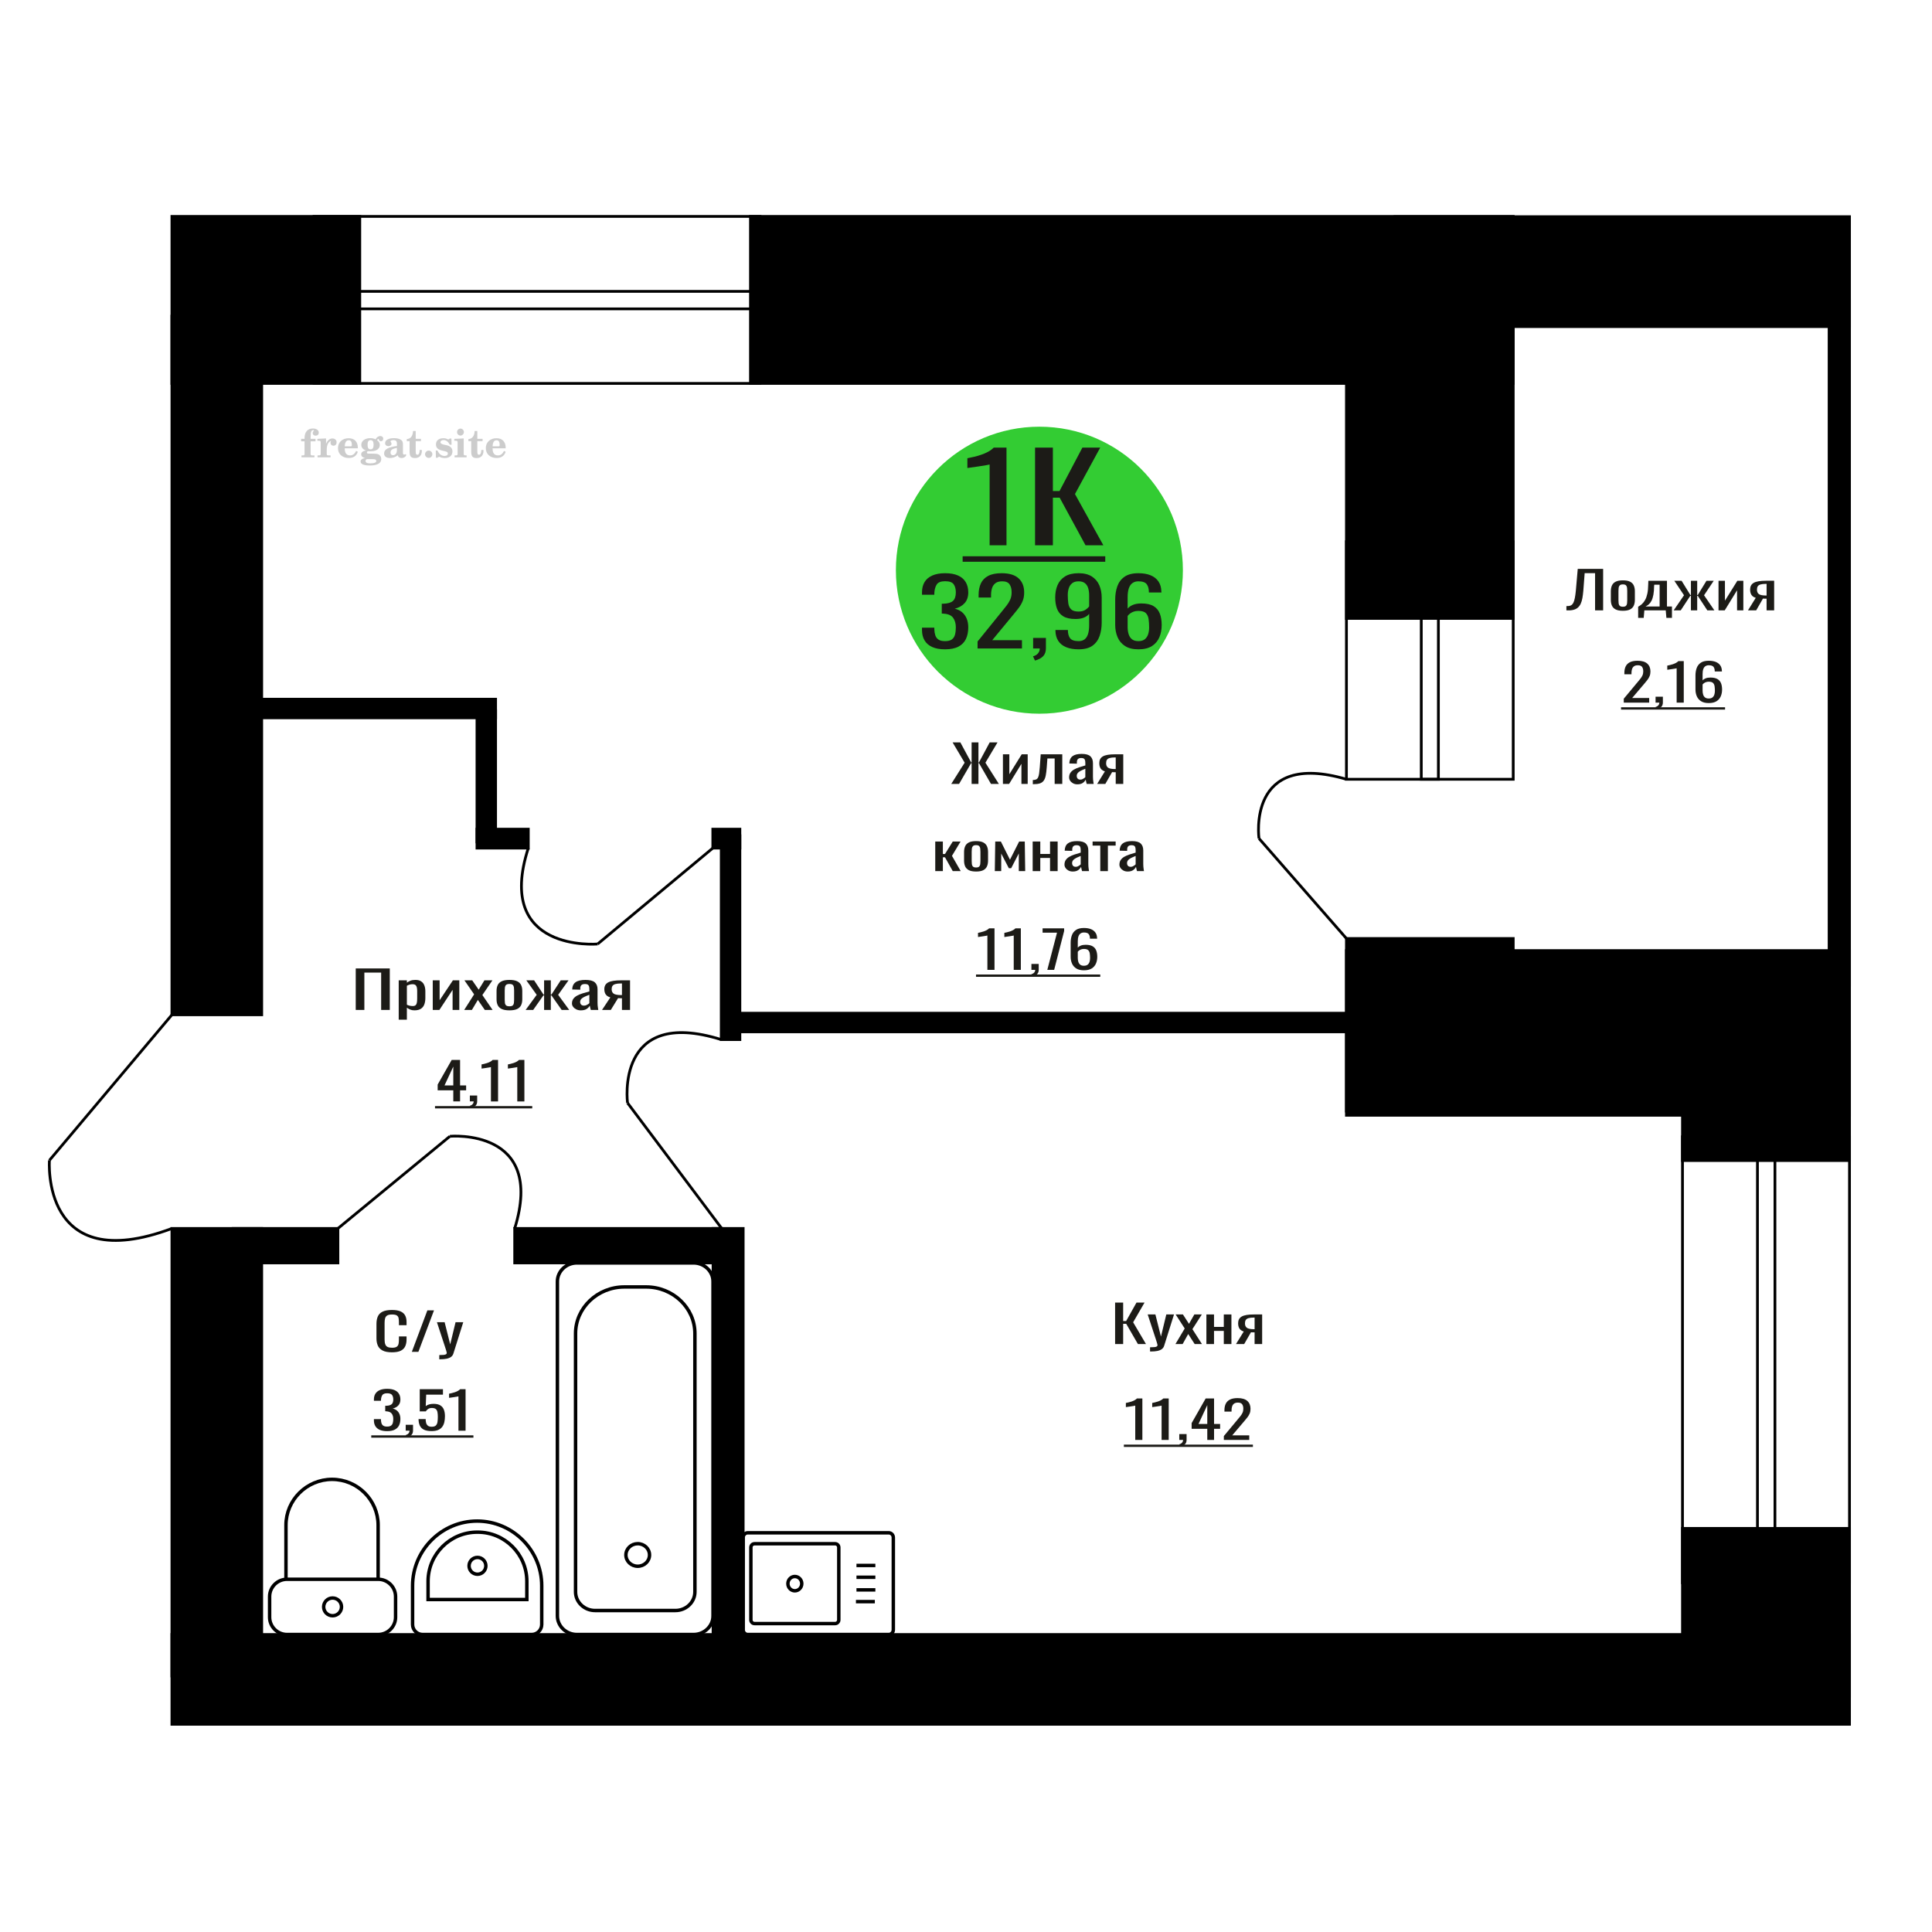 <?xml version="1.0" encoding="UTF-8"?>
<!DOCTYPE svg PUBLIC "-//W3C//DTD SVG 1.1//EN" "http://www.w3.org/Graphics/SVG/1.1/DTD/svg11.dtd">
<!-- Creator: CorelDRAW 2019 -->
<svg xmlns="http://www.w3.org/2000/svg" xml:space="preserve" width="140mm" height="140mm" version="1.1" style="shape-rendering:geometricPrecision; text-rendering:geometricPrecision; image-rendering:optimizeQuality; fill-rule:evenodd; clip-rule:evenodd"
viewBox="0 0 14000 14000"
 xmlns:xlink="http://www.w3.org/1999/xlink">
 <defs>
  <style type="text/css">
   <![CDATA[
    .str0 {stroke:black;stroke-width:25;stroke-miterlimit:22.926}
    .str2 {stroke:black;stroke-width:25.01;stroke-miterlimit:22.926}
    .str1 {stroke:black;stroke-width:20;stroke-miterlimit:22.926}
    .fil1 {fill:none}
    .fil5 {fill:black}
    .fil4 {fill:#1C1B17}
    .fil3 {fill:#33CC33}
    .fil0 {fill:#1C1B17;fill-rule:nonzero}
    .fil2 {fill:#CCCCCC;fill-rule:nonzero}
   ]]>
  </style>
 </defs>
 <g id="Слой_x0020_1">
  <polygon class="fil0" points="2577.83,7318.38 2577.83,7017.66 2824.49,7017.66 2824.49,7318.38 2762,7318.38 2762,7047.73 2640.32,7047.73 2640.32,7318.38 "/>
  <path id="1" class="fil0" d="M2889.2 7388.92l0 -285.13 59.17 0 0 17.08c7.02,-5.45 15.5,-10.15 25.45,-14.11 9.95,-3.96 21.75,-5.94 35.39,-5.94 16.6,0 29.78,2.91 39.55,8.73 9.78,5.81 17.05,13.11 21.84,21.9 4.8,8.79 7.93,17.7 9.4,26.73 1.48,9.04 2.22,16.77 2.22,23.21l0 51.97c0,15.1 -2.22,29.39 -6.64,42.88 -4.43,13.49 -12.44,24.38 -24.06,32.67 -11.6,8.29 -27.93,12.44 -48.94,12.44 -11.44,0 -21.57,-1.92 -30.41,-5.75 -8.85,-3.84 -16.78,-8.23 -23.8,-13.18l0 86.5 -59.17 0zm101.76 -98.76c10.33,0 17.7,-2.53 22.13,-7.61 4.42,-5.07 7.19,-11.94 8.29,-20.6 1.11,-8.66 1.66,-18.19 1.66,-28.59l0 -51.97c0,-8.92 -0.73,-17.14 -2.21,-24.69 -1.47,-7.55 -4.61,-13.55 -9.4,-18.01 -4.79,-4.45 -12.35,-6.68 -22.68,-6.68 -7.74,0 -15.11,1.11 -22.13,3.34 -7,2.23 -13.08,4.83 -18.25,7.8l0 137.36c5.55,2.72 11.8,5.01 18.82,6.87 7,1.86 14.93,2.78 23.77,2.78z"/>
  <polygon id="2" class="fil0" points="3135.87,7318.38 3135.87,7103.79 3185.64,7103.79 3185.64,7248.21 3281.87,7103.79 3328.33,7103.79 3328.33,7318.38 3279.67,7318.38 3279.67,7172.85 3183.98,7318.38 "/>
  <polygon id="3" class="fil0" points="3363.73,7318.38 3435.64,7205.52 3365.4,7103.79 3421.8,7103.79 3468.81,7171.73 3510.3,7103.79 3568.37,7103.79 3495.36,7210.34 3569.47,7318.38 3513.05,7318.38 3462.73,7245.61 3419.59,7318.38 "/>
  <path id="4" class="fil0" d="M3691.7 7321.35c-23.6,0 -42.22,-3.22 -55.87,-9.65 -13.64,-6.44 -23.31,-15.6 -29.03,-27.48 -5.72,-11.88 -8.57,-25.86 -8.57,-41.95l0 -62.37c0,-16.09 2.85,-30.07 8.57,-41.95 5.72,-11.88 15.39,-21.04 29.03,-27.48 13.65,-6.43 32.27,-9.65 55.87,-9.65 23.59,0 42.13,3.22 55.58,9.65 13.45,6.44 23.04,15.6 28.76,27.48 5.71,11.88 8.57,25.86 8.57,41.95l0 62.37c0,16.09 -2.86,30.07 -8.57,41.95 -5.72,11.88 -15.31,21.04 -28.76,27.48 -13.45,6.43 -31.99,9.65 -55.58,9.65zm0 -29.33c11.42,0 19.44,-2.23 24.06,-6.68 4.6,-4.46 7.37,-10.34 8.29,-17.64 0.93,-7.3 1.39,-14.91 1.39,-22.83l0 -67.2c0,-8.17 -0.46,-15.84 -1.39,-23.02 -0.92,-7.17 -3.69,-13.05 -8.29,-17.63 -4.62,-4.58 -12.64,-6.87 -24.06,-6.87 -11.43,0 -19.55,2.29 -24.34,6.87 -4.79,4.58 -7.65,10.46 -8.57,17.63 -0.92,7.18 -1.38,14.85 -1.38,23.02l0 67.2c0,7.92 0.46,15.53 1.38,22.83 0.92,7.3 3.78,13.18 8.57,17.64 4.79,4.45 12.91,6.68 24.34,6.68z"/>
  <polygon id="5" class="fil0" points="3808.95,7318.38 3889.14,7208.86 3813.93,7103.79 3870.33,7103.79 3938.36,7207 3942.78,7207 3942.78,7103.79 3991.45,7103.79 3991.45,7207 3995.88,7207 4063.34,7103.79 4119.76,7103.79 4044.54,7208.86 4124.73,7318.38 4069.99,7318.38 3995.88,7212.94 3991.45,7212.94 3991.45,7318.38 3942.78,7318.38 3942.78,7212.94 3937.81,7212.94 3863.7,7318.38 "/>
  <path id="6" class="fil0" d="M4208.81 7321.35c-12.54,0 -23.59,-2.41 -33.19,-7.24 -9.58,-4.83 -17.14,-11.01 -22.67,-18.56 -5.53,-7.55 -8.3,-15.53 -8.3,-23.95 0,-13.36 3.32,-24.63 9.97,-33.78 6.63,-9.16 15.76,-16.9 27.36,-23.21 11.62,-6.31 25.07,-11.82 40.37,-16.52 15.32,-4.7 31.44,-9.28 48.4,-13.73l0 -15.23c0,-8.66 -0.73,-15.84 -2.2,-21.53 -1.48,-5.69 -4.53,-9.96 -9.13,-12.81 -4.61,-2.84 -11.53,-4.27 -20.74,-4.27 -8.12,0 -14.66,1.24 -19.63,3.72 -4.98,2.47 -8.58,6 -10.79,10.58 -2.22,4.57 -3.32,9.96 -3.32,16.15l0 10.76 -58.62 -1.48c0.73,-23.76 8.85,-41.27 24.33,-52.54 15.49,-11.26 39.46,-16.89 71.9,-16.89 31.7,0 54.2,5.82 67.47,17.45 13.27,11.63 19.92,28.46 19.92,50.49l0 98.01c0,6.69 0.27,13.12 0.82,19.31 0.55,6.19 1.29,11.94 2.22,17.26 0.92,5.33 1.74,10.34 2.48,15.04l-54.2 0c-1.11,-3.96 -2.49,-8.97 -4.15,-15.04 -1.65,-6.06 -2.86,-11.57 -3.59,-16.52 -3.69,8.42 -10.78,16.28 -21.3,23.58 -10.5,7.3 -24.98,10.95 -43.41,10.95zm23.23 -34.16c5.9,0 11.42,-1.11 16.59,-3.34 5.16,-2.22 9.77,-4.76 13.83,-7.61 4.05,-2.84 6.82,-5.13 8.29,-6.87l0 -60.88c-9.22,3.46 -17.87,6.93 -25.99,10.39 -8.11,3.47 -15.21,7.12 -21.29,10.95 -6.09,3.84 -10.87,8.17 -14.39,13 -3.5,4.82 -5.24,10.33 -5.24,16.52 0,8.66 2.39,15.47 7.18,20.42 4.79,4.95 11.79,7.42 21.02,7.42z"/>
  <path id="7" class="fil0" d="M4362.56 7318.38l60.29 -90.96c-10.32,-2.72 -18.71,-6.81 -25.16,-12.25 -6.45,-5.45 -11.16,-12.13 -14.11,-20.05 -2.95,-7.92 -4.42,-16.83 -4.42,-26.73 0,-11.38 2.22,-21.16 6.64,-29.33 4.43,-8.17 11.43,-14.85 21.01,-20.05 9.59,-5.19 22.31,-9.03 38.16,-11.51 15.85,-2.47 35.4,-3.71 58.62,-3.71l61.96 0 0 214.59 -58.64 0 0 -84.65c-5.9,0 -10.87,-0.06 -14.92,-0.18 -4.07,-0.13 -8.5,-0.31 -13.28,-0.56l-52.54 85.39 -63.61 0zm137.72 -107.67c0.73,0 1.94,0 3.59,0 1.66,0 2.67,0 3.04,0l0 -84.27c-0.37,0 -1.38,0 -3.04,0 -1.65,0 -2.66,0 -3.04,0 -17.34,0 -31.06,1.42 -41.2,4.27 -10.14,2.84 -17.24,7.3 -21.29,13.36 -4.06,6.07 -6.09,14.17 -6.09,24.32 0,14.11 4.71,24.63 14.11,31.56 9.4,6.93 27.38,10.52 53.92,10.76z"/>
  <path class="fil1 str0" d="M5418.67 11844.27l1021.36 0c18.32,0 33.32,-15.48 33.32,-34.4l0 -668.33c0,-18.92 -15,-34.39 -33.32,-34.39l-1021.36 0c-18.33,0 -33.33,15.47 -33.33,34.39l0 668.33c0,18.92 15,34.4 33.33,34.4zm48.56 -79.38l584.86 0c14.39,0 26.15,-12.14 26.15,-26.99l0 -524.38c0,-14.85 -11.76,-26.99 -26.15,-26.99l-584.86 0c-14.38,0 -26.14,12.14 -26.14,26.99l0 524.38c0,14.85 11.76,26.99 26.14,26.99zm292.43 -237.31c27.76,0 50.25,-23.22 50.25,-51.87 0,-28.65 -22.49,-51.87 -50.25,-51.87 -27.75,0 -50.24,23.22 -50.24,51.87 0,28.65 22.49,51.87 50.24,51.87zm442.79 78.53l136.96 0m-133.16 -85.34l136.96 0m-136.96 -91.46l136.96 0m-136.96 -85.34l136.96 0"/>
  <path class="fil2" d="M2181.9 3197.96l0 -17.78 25.02 0 0 -5.65c0,-21.97 5.22,-38.99 15.71,-51.17 10.49,-12.19 25.21,-18.26 44.12,-18.26 13.27,0 23.76,2.73 31.52,8.14 7.76,5.41 11.66,12.7 11.66,21.87 0,6.82 -2.07,12.19 -6.21,16.09 -4.14,3.9 -9.87,5.83 -17.26,5.83 -6.07,0 -11.01,-1.78 -14.82,-5.36 -3.81,-3.57 -5.73,-8.18 -5.73,-13.78 0,-5.88 2.63,-11.1 7.95,-15.71 1.08,-1.08 1.64,-1.79 1.64,-2.07 0,-0.99 -0.47,-1.74 -1.36,-2.16 -0.94,-0.47 -2.45,-0.71 -4.57,-0.71 -7,0 -11.85,3.58 -14.53,10.68 -2.73,7.1 -4.09,21.54 -4.09,43.32l0 8.94 35.51 0 0 17.78 -35.51 0 0 91.43c0,4.14 0.84,6.97 2.59,8.47 1.74,1.51 5.08,2.26 10.01,2.26l15.06 0 0 14.11 -93.7 0 0 -14.11 12.37 -0.28c3.76,-0.19 6.3,-0.99 7.67,-2.5 1.31,-1.45 1.97,-4.09 1.97,-7.95l0 -91.43 -25.02 0z"/>
  <path id="1" class="fil2" d="M2300.9 3314.23l0 -14.11 13.22 -0.28c3.86,-0.29 6.44,-1.13 7.71,-2.54 1.27,-1.41 1.93,-4.05 1.93,-7.91l0 -84.47c0,-4.52 -0.99,-7.53 -3.01,-8.99 -2.02,-1.46 -6.21,-2.21 -12.56,-2.21 -0.84,0 -2.21,0.05 -4.09,0.14 -1.88,0.1 -3.29,0.14 -4.33,0.14l0 -13.82 62.89 -3.11 0 38.85c5.55,-12.74 12.14,-22.39 19.9,-28.88 7.71,-6.44 16.41,-9.69 26.15,-9.69 9.03,0 16.37,2.54 22.01,7.58 5.65,5.08 8.47,11.52 8.47,19.42 0,7.72 -2.07,13.88 -6.26,18.53 -4.18,4.66 -9.69,6.97 -16.51,6.97 -6.35,0 -11.52,-2.03 -15.52,-6.12 -4,-4.09 -6.02,-9.41 -6.02,-15.94 0,-2.59 0.42,-4.94 1.27,-7.15 0.8,-2.21 2.12,-4.33 3.86,-6.35 -10.49,3.38 -18.44,10.67 -23.94,21.77 -5.51,11.11 -8.28,25.59 -8.28,43.42l0 29.91c0,3.86 0.66,6.5 1.97,7.95 1.37,1.51 3.91,2.31 7.67,2.5l18.02 0.28 0 14.11 -94.55 0z"/>
  <path id="2" class="fil2" d="M2580.35 3267.66l12.42 5.93c-4.42,14.77 -12.14,26.01 -23.19,33.68 -11.1,7.67 -25.17,11.48 -42.24,11.48 -23.43,0 -42.29,-6.59 -56.68,-19.71 -14.35,-13.13 -21.54,-30.34 -21.54,-51.65 0,-21.26 7.15,-38.57 21.4,-51.83 14.3,-13.27 32.97,-19.9 56.02,-19.9 21.02,0 37.35,6.07 49.01,18.25 11.67,12.14 17.5,29.21 17.5,51.13l0 3.71 -94.83 0 0 1.93c0,16.33 3.3,28.65 9.83,36.97 6.59,8.33 16.37,12.47 29.31,12.47 9.45,0 17.78,-2.73 24.93,-8.19 7.19,-5.45 13.21,-13.54 18.06,-24.27zm-82.13 -33.58l43.37 0c2.96,0 5.03,-0.66 6.21,-1.93 1.18,-1.27 1.79,-3.62 1.79,-7.05 0,-12.14 -1.84,-20.98 -5.46,-26.49 -3.62,-5.5 -9.31,-8.27 -17.12,-8.27 -8.98,0 -15.85,3.62 -20.6,10.81 -4.71,7.25 -7.43,18.21 -8.19,32.93z"/>
  <path id="3" class="fil2" d="M2644.88 3319.36c-9.12,-2.31 -15.99,-5.69 -20.65,-10.26 -4.65,-4.56 -6.96,-10.16 -6.96,-16.88 0,-7.43 3.06,-13.55 9.22,-18.39 6.16,-4.8 15.05,-8.09 26.62,-9.84 -11.38,-3.05 -20.03,-8.04 -26.01,-15.05 -5.97,-6.96 -8.98,-15.47 -8.98,-25.49 0,-14.3 6.07,-25.97 18.2,-34.9 12.14,-8.99 27.99,-13.45 47.56,-13.45 6.91,0 13.4,0.7 19.56,2.07 6.17,1.36 12.14,3.43 17.92,6.16l4.85 -7.01c3.76,-5.36 8.28,-9.46 13.5,-12.37 5.22,-2.92 10.68,-4.38 16.37,-4.38 6.25,0 11.33,1.79 15.28,5.37 3.96,3.62 5.93,8.23 5.93,13.82 0,5.51 -1.5,10.02 -4.56,13.46 -3.01,3.43 -6.96,5.17 -11.81,5.17 -3.34,0 -6.16,-0.7 -8.56,-2.12 -2.4,-1.45 -4.33,-3.62 -5.78,-6.53 -0.57,-1.13 -0.9,-2.5 -1.09,-4.14 -0.28,-2.31 -1.27,-3.48 -2.91,-3.58 -1.65,0 -3.48,0.8 -5.51,2.4 -2.02,1.6 -3.66,3.62 -4.93,6.07 6.96,4.8 12.04,9.92 15.24,15.43 3.19,5.55 4.79,11.9 4.79,19.05 0,14.34 -5.83,25.58 -17.45,33.72 -11.62,8.14 -27.75,12.23 -48.4,12.23 -1.74,0 -4.18,-0.09 -7.34,-0.28 -3.1,-0.19 -5.36,-0.28 -6.72,-0.28 -4.33,0 -7.72,0.8 -10.11,2.44 -2.45,1.6 -3.67,3.81 -3.67,6.64 0,3.24 1.08,5.5 3.24,6.77 2.17,1.27 5.93,1.93 11.34,1.93l20.46 0c10.72,0 20.08,0.33 28.03,1.03 8,0.71 13.45,1.6 16.51,2.68 7.72,2.78 13.74,7.34 18.06,13.78 4.33,6.45 6.5,13.88 6.5,22.3 0,14.86 -7.06,26.29 -21.17,34.29 -14.11,8 -34.34,11.99 -60.73,11.99 -22.43,0 -39.32,-2.44 -50.65,-7.29 -11.34,-4.89 -17.03,-12.13 -17.03,-21.77 0,-6.35 2.77,-11.62 8.28,-15.9 5.5,-4.28 13.36,-7.25 23.56,-8.89zm13.88 7.85c-3.58,1.46 -6.12,3.15 -7.62,5.04 -1.51,1.88 -2.26,4.32 -2.26,7.38 0,6.16 2.68,10.72 8,13.64 5.31,2.96 13.59,4.42 24.83,4.42 15.24,0 26.53,-1.41 33.82,-4.18 7.29,-2.83 10.96,-7.15 10.96,-13.08 0,-4.66 -1.97,-8.04 -5.93,-10.11 -3.95,-2.07 -10.72,-3.11 -20.32,-3.11l-41.48 0zm4.8 -104.51c0,11.61 1.74,20.08 5.22,25.4 3.53,5.31 8.98,7.99 16.46,7.99 7.53,0 13.08,-2.68 16.7,-8.09 3.57,-5.36 5.36,-13.78 5.36,-25.3 0,-11.29 -1.79,-19.66 -5.36,-25.07 -3.62,-5.41 -9.17,-8.14 -16.7,-8.14 -7.48,0 -12.93,2.73 -16.46,8.14 -3.48,5.41 -5.22,13.78 -5.22,25.07z"/>
  <path id="4" class="fil2" d="M2876.12 3245.93c-16.7,2.68 -28.6,6.63 -35.66,11.86 -7.1,5.22 -10.63,12.55 -10.63,22.06 0,5.78 1.6,10.34 4.75,13.78 3.15,3.38 7.43,5.08 12.75,5.08 8.7,0 15.71,-3.25 20.93,-9.74 5.22,-6.49 7.86,-15.38 7.86,-26.67l0 -16.37zm43.74 35.75c0,4.52 0.8,7.71 2.4,9.64 1.6,1.93 4.23,2.87 7.81,2.87 1.64,0 3.52,-0.47 5.64,-1.46 2.12,-0.94 3.43,-1.41 4,-1.41 1.08,0 1.97,0.33 2.63,1.08 0.61,0.76 0.94,1.79 0.94,3.2 0,5.88 -3.34,11.25 -10.06,16.14 -6.73,4.84 -14.77,7.29 -24.13,7.29 -7.01,0 -12.98,-1.84 -17.92,-5.55 -4.99,-3.72 -7.9,-8.52 -8.85,-14.35 -7.71,6.3 -16.46,11.2 -26.24,14.68 -9.79,3.48 -19.85,5.22 -30.25,5.22 -13.5,0 -23.99,-2.92 -31.42,-8.8 -7.43,-5.88 -11.14,-14.16 -11.14,-24.83 0,-14.21 7.47,-25.64 22.38,-34.2 14.92,-8.61 38.53,-15.05 70.75,-19.38l0 -15.33c0,-9.93 -1.98,-16.94 -5.93,-21.07 -3.95,-4.14 -10.53,-6.21 -19.71,-6.21 -5.97,0 -11,0.98 -15.05,2.96 -4.09,1.98 -6.16,4.28 -6.16,6.82 0,0.66 1.22,2.54 3.67,5.69 2.44,3.11 3.67,6.59 3.67,10.49 0,5.32 -2.07,9.6 -6.26,12.89 -4.18,3.24 -9.64,4.89 -16.32,4.89 -6.82,0 -12.47,-1.97 -16.98,-5.93 -4.47,-3.95 -6.73,-8.89 -6.73,-14.86 0,-11.76 5.65,-20.88 16.94,-27.37 11.33,-6.45 27.28,-9.69 47.97,-9.69 11.57,0 21.73,1.17 30.53,3.52 8.75,2.31 15.99,5.79 21.68,10.35 4.52,3.53 7.67,7.48 9.46,11.95 1.79,4.42 2.68,11.24 2.68,20.41l0 60.35z"/>
  <path id="5" class="fil2" d="M3056.6 3260.89c0,0.66 0.09,1.65 0.24,2.96 0.14,1.32 0.18,2.31 0.18,2.97 0,16.51 -4.37,29.39 -13.12,38.66 -8.8,9.22 -20.98,13.83 -36.55,13.83 -14.2,0 -24.32,-3.34 -30.29,-10.07 -5.97,-6.68 -8.94,-18.48 -8.94,-35.41l0 -77 -20.32 0 0 -15.15c13.97,-0.89 24.84,-6.35 32.55,-16.27 7.72,-9.93 11.95,-23.95 12.7,-41.96l19.38 0 0 56.73 38.1 0 0 16.65 -38.1 0 0 74.78c0,9.55 0.9,15.9 2.64,19.01 1.74,3.15 4.79,4.7 9.22,4.7 5.41,0 9.5,-2.87 12.32,-8.56 2.77,-5.69 4.33,-14.3 4.61,-25.87l15.38 0z"/>
  <path id="6" class="fil2" d="M3106.51 3265.12c7.15,0 13.35,2.59 18.58,7.81 5.22,5.18 7.85,11.38 7.85,18.63 0,7.29 -2.59,13.54 -7.81,18.77 -5.17,5.22 -11.38,7.85 -18.62,7.85 -7.2,0 -13.36,-2.63 -18.54,-7.85 -5.22,-5.23 -7.8,-11.48 -7.8,-18.77 0,-7.15 2.63,-13.36 7.85,-18.58 5.22,-5.22 11.38,-7.86 18.49,-7.86z"/>
  <path id="7" class="fil2" d="M3157.78 3264.56l12.18 0c5.79,12.79 13.12,22.58 22.01,29.35 8.94,6.77 18.87,10.16 29.87,10.16 7.2,0 12.89,-1.6 17.08,-4.75 4.23,-3.2 6.35,-7.43 6.35,-12.79 0,-4.8 -1.84,-8.47 -5.55,-11.06 -3.72,-2.59 -11.62,-5.13 -23.76,-7.62 -20.84,-4 -35.51,-9.64 -44.02,-16.84 -8.52,-7.19 -12.75,-17.26 -12.75,-30.19 0,-14.35 4.75,-25.45 14.25,-33.31 9.5,-7.9 23,-11.85 40.45,-11.85 6.49,0 12.7,0.8 18.49,2.45 5.83,1.64 11.15,3.99 15.94,7.1l11.06 -7.57 11.61 0 1.37 45.15 -13.27 0c-4.93,-10.58 -11.33,-18.91 -19.14,-24.88 -7.81,-5.98 -16.18,-8.99 -25.16,-8.99 -6.82,0 -12.37,1.51 -16.65,4.57 -4.33,3.05 -6.5,6.86 -6.5,11.47 0,8.75 11.15,15.1 33.4,19.05 2.68,0.47 4.75,0.85 6.21,1.13 15.71,2.92 27.56,8.23 35.46,15.95 7.91,7.71 11.86,17.73 11.86,30.01 0,14.81 -4.99,26.53 -14.96,35.18 -9.97,8.7 -23.57,13.03 -40.83,13.03 -7.71,0 -15.05,-0.89 -21.92,-2.73 -6.91,-1.83 -13.12,-4.47 -18.76,-7.95l-12.14 8.42 -11.34 0 -0.84 -52.49z"/>
  <path id="8" class="fil2" d="M3312.1 3130.79c0,-7.01 2.4,-12.94 7.25,-17.78 4.84,-4.89 10.67,-7.34 17.59,-7.34 6.63,0 12.37,2.45 17.26,7.38 4.85,4.94 7.29,10.82 7.29,17.74 0,6.91 -2.4,12.84 -7.24,17.87 -4.85,5.03 -10.59,7.53 -17.31,7.53 -6.92,0 -12.75,-2.45 -17.59,-7.39 -4.85,-4.94 -7.25,-10.91 -7.25,-18.01zm48.26 158.56c0,3.95 0.66,6.68 1.93,8.09 1.32,1.41 3.91,2.21 7.76,2.4l11.2 0.28 0 14.11 -87.21 0 0 -14.11 12.28 -0.28c3.81,-0.19 6.39,-0.99 7.71,-2.5 1.37,-1.45 2.02,-4.14 2.02,-7.99l0 -84.48c0,-4.47 -0.98,-7.48 -3.01,-8.94 -2.02,-1.46 -6.16,-2.21 -12.41,-2.21 -0.85,0 -2.17,0.05 -4.1,0.14 -1.88,0.1 -3.34,0.14 -4.46,0.14l0 -13.82 68.29 -3.11 0 112.28z"/>
  <path id="9" class="fil2" d="M3503.07 3260.89c0,0.66 0.09,1.65 0.24,2.96 0.14,1.32 0.18,2.31 0.18,2.97 0,16.51 -4.37,29.39 -13.12,38.66 -8.8,9.22 -20.98,13.83 -36.55,13.83 -14.2,0 -24.32,-3.34 -30.29,-10.07 -5.97,-6.68 -8.94,-18.48 -8.94,-35.41l0 -77 -20.32 0 0 -15.15c13.97,-0.89 24.84,-6.35 32.55,-16.27 7.72,-9.93 11.95,-23.95 12.7,-41.96l19.38 0 0 56.73 38.1 0 0 16.65 -38.1 0 0 74.78c0,9.55 0.9,15.9 2.64,19.01 1.74,3.15 4.79,4.7 9.22,4.7 5.41,0 9.5,-2.87 12.32,-8.56 2.77,-5.69 4.33,-14.3 4.61,-25.87l15.38 0z"/>
  <path id="10" class="fil2" d="M3651.66 3267.66l12.42 5.93c-4.42,14.77 -12.14,26.01 -23.19,33.68 -11.1,7.67 -25.17,11.48 -42.24,11.48 -23.43,0 -42.29,-6.59 -56.68,-19.71 -14.35,-13.13 -21.54,-30.34 -21.54,-51.65 0,-21.26 7.15,-38.57 21.4,-51.83 14.3,-13.27 32.97,-19.9 56.02,-19.9 21.02,0 37.35,6.07 49.01,18.25 11.67,12.14 17.5,29.21 17.5,51.13l0 3.71 -94.83 0 0 1.93c0,16.33 3.3,28.65 9.83,36.97 6.59,8.33 16.37,12.47 29.31,12.47 9.45,0 17.78,-2.73 24.93,-8.19 7.19,-5.45 13.21,-13.54 18.06,-24.27zm-82.13 -33.58l43.37 0c2.96,0 5.03,-0.66 6.21,-1.93 1.18,-1.27 1.79,-3.62 1.79,-7.05 0,-12.14 -1.84,-20.98 -5.46,-26.49 -3.62,-5.5 -9.31,-8.27 -17.12,-8.27 -8.98,0 -15.85,3.62 -20.6,10.81 -4.71,7.25 -7.43,18.21 -8.19,32.93z"/>
  <circle class="fil3" cx="7531.86" cy="4131.94" r="1039.9"/>
  <path class="fil0" d="M6847.94 4705.27c-37.06,0 -67.94,-5.56 -92.65,-16.69 -24.71,-11.13 -43.25,-27.16 -55.6,-48.08 -12.34,-20.92 -18.53,-45.63 -18.53,-74.12l0 -18.03 89.29 0c0,1.78 0,3.67 0,5.68 0,2 0,4.11 0,6.34 0.57,16.03 2.95,30.49 7.16,43.4 4.21,12.91 11.79,23.15 22.74,30.72 10.96,7.57 26.81,11.35 47.59,11.35 21.9,0 38.48,-4.12 49.7,-12.35 11.23,-8.24 18.81,-19.92 22.75,-35.06 3.92,-15.13 5.89,-32.5 5.89,-52.08 0,-28.49 -6.6,-51.75 -19.8,-69.78 -13.19,-18.03 -36.35,-27.94 -69.49,-29.72 -1.68,-0.44 -3.78,-0.66 -6.32,-0.66 -2.52,0 -4.63,0 -6.31,0l0 -71.45c1.68,0 3.65,0 5.9,0 2.24,0 4.21,0 5.89,0 32.01,-0.89 55.03,-7.57 69.07,-20.03 14.04,-12.47 21.06,-33.17 21.06,-62.1 0,-24.49 -5.2,-44.07 -15.58,-58.76 -10.4,-14.7 -31.03,-22.04 -61.91,-22.04 -30.88,0 -51.38,8.12 -61.5,24.37 -10.1,16.25 -15.72,37.06 -16.84,62.44 0,1.78 0,3.67 0,5.67 0,2.01 0,3.9 0,5.68l-89.29 0 0 -18.03c0,-28.94 6.19,-53.64 18.53,-74.12 12.35,-20.48 31.02,-36.28 56.01,-47.41 24.99,-11.13 56.02,-16.69 93.09,-16.69 37.63,0 68.78,5.56 93.5,16.69 24.71,11.13 43.24,27.04 55.59,47.74 12.35,20.7 18.53,45.52 18.53,74.46 0,32.49 -8.84,58.53 -26.53,78.12 -17.7,19.59 -41.41,32.94 -71.18,40.07 20.77,4.89 38.32,13.35 52.65,25.37 14.32,12.02 25.4,27.27 33.26,45.74 7.86,18.47 11.8,39.95 11.8,64.44 0,32.05 -5.62,59.98 -16.84,83.8 -11.24,23.81 -29.2,42.29 -53.92,55.42 -24.71,13.13 -57.28,19.7 -97.71,19.7z"/>
  <path id="1" class="fil0" d="M7083.8 4699.26l0 -50.75 173.51 -214.34c12.92,-16.03 24.85,-30.94 35.8,-44.74 10.95,-13.8 19.93,-28.38 26.96,-43.74 7.01,-15.36 10.53,-33.05 10.53,-53.08 0,-24.93 -5.06,-44.52 -15.16,-58.76 -10.12,-14.25 -27.81,-21.37 -53.07,-21.37 -21.35,0 -37.91,4.67 -49.7,14.02 -11.8,9.35 -19.94,21.59 -24.43,36.73 -4.49,15.13 -6.73,31.38 -6.73,48.74l0 18.03 -90.13 0 0 -18.7c0,-32.49 5.47,-60.43 16.42,-83.8 10.95,-23.37 28.64,-41.51 53.07,-54.42 24.42,-12.91 56.85,-19.36 97.28,-19.36 55.04,0 96.03,12.35 122.98,37.06 26.96,24.7 40.43,58.87 40.43,102.49 0,23.15 -3.5,43.41 -10.53,60.77 -7.01,17.36 -16.13,33.61 -27.37,48.74 -11.23,15.14 -23.58,30.72 -37.07,46.75l-156.67 189.63 215.63 0 0 60.1 -321.75 0z"/>
  <path id="2" class="fil0" d="M7499.9 4786.73l-14.32 -30.71c15.16,-4.01 27.1,-11.02 35.8,-21.04 8.71,-10.01 13.06,-21.92 13.06,-35.72l-48.01 0 0 -76.79 92.65 0 0 75.45c0,23.6 -6.46,42.41 -19.38,56.43 -12.91,14.02 -32.84,24.82 -59.8,32.38z"/>
  <path id="3" class="fil0" d="M7815.78 4705.27c-35.38,0 -65.57,-5.23 -90.56,-15.69 -24.99,-10.46 -43.94,-25.71 -56.85,-45.74 -12.92,-20.03 -19.66,-44.3 -20.21,-72.79 0,-0.89 0,-1.89 0,-3 0,-1.11 0,-2.12 0,-3.01l90.12 0c0,25.82 5.33,45.74 16,59.77 10.68,14.02 31.45,21.03 62.33,21.03 16.86,0 30.9,-4.12 42.12,-12.35 11.23,-8.24 19.66,-20.92 25.27,-38.06 5.61,-17.14 8.43,-38.84 8.43,-65.11l0 -82.13c-8.43,11.13 -20.92,20.14 -37.48,27.04 -16.58,6.9 -37.22,10.35 -61.91,10.35 -37.63,0 -67.11,-6.56 -88.46,-19.7 -21.33,-13.13 -36.35,-31.38 -45.06,-54.75 -8.7,-23.37 -13.05,-50.64 -13.05,-81.8 0,-32.94 5.61,-62.65 16.85,-89.14 11.23,-26.49 29.33,-47.52 54.32,-63.1 24.99,-15.58 57.7,-23.37 98.14,-23.37 39.31,0 71.31,7.9 96.02,23.7 24.71,15.8 42.82,37.06 54.33,63.77 11.51,26.71 17.27,56.54 17.27,89.48l0 181.62c0,34.73 -5.06,66.78 -15.16,96.16 -10.12,29.38 -27.24,52.86 -51.38,70.44 -24.16,17.59 -57.85,26.38 -101.08,26.38zm0 -273.77c19.65,0 35.65,-3.9 48.01,-11.69 12.35,-7.79 21.9,-16.36 28.64,-25.71l0 -80.13c0,-18.69 -2.25,-35.72 -6.74,-51.08 -4.49,-15.36 -12.35,-27.6 -23.59,-36.72 -11.23,-9.13 -26.67,-13.69 -46.32,-13.69 -19.65,0 -35.25,4.67 -46.75,14.02 -11.52,9.35 -19.65,21.48 -24.43,36.39 -4.77,14.91 -7.16,31.27 -7.16,49.08 0,21.37 1.26,41.18 3.79,59.43 2.52,18.25 9.27,32.83 20.22,43.74 10.95,10.9 29.05,16.36 54.33,16.36z"/>
  <path id="4" class="fil0" d="M8248.74 4705.27c-39.31,0 -71.33,-7.9 -96.03,-23.71 -24.71,-15.8 -42.82,-37.17 -54.33,-64.1 -11.51,-26.93 -17.27,-56.87 -17.27,-89.81l0 -182.29c0,-35.17 5.06,-67.22 15.17,-96.16 10.1,-28.93 27.37,-52.08 51.79,-69.44 24.44,-17.36 57.99,-26.04 100.67,-26.04 35.37,0 65.28,5.12 89.7,15.35 24.43,10.24 43.24,25.16 56.44,44.74 13.19,19.59 20.08,43.41 20.63,71.45 0,0.89 0.14,2.12 0.43,3.67 0.28,1.56 0.42,3.01 0.42,4.34l-90.98 0c0,-26.26 -5.33,-46.29 -15.99,-60.09 -10.67,-13.8 -30.9,-20.7 -60.65,-20.7 -16.29,0 -30.33,4.12 -42.12,12.35 -11.8,8.24 -20.64,20.81 -26.53,37.73 -5.91,16.91 -8.84,38.73 -8.84,65.44l0 82.13c8.98,-11.13 21.76,-20.14 38.32,-27.04 16.56,-6.9 36.92,-10.35 61.07,-10.35 37.62,0 67.1,6.45 88.44,19.36 21.34,12.91 36.5,31.05 45.48,54.42 8.99,23.37 13.48,50.86 13.48,82.47 0,32.49 -5.62,62.1 -16.84,88.81 -11.23,26.71 -29.21,47.96 -53.92,63.76 -24.7,15.81 -57.55,23.71 -98.54,23.71zm0 -59.43c20.2,0 35.94,-4.56 47.16,-13.69 11.24,-9.12 19.24,-21.25 24.01,-36.39 4.78,-15.14 7.16,-31.61 7.16,-49.41 0,-21.37 -1.26,-41.18 -3.79,-59.43 -2.53,-18.25 -9.12,-32.83 -19.8,-43.74 -10.67,-10.9 -28.91,-16.36 -54.74,-16.36 -12.35,0 -23.59,1.78 -33.7,5.34 -10.1,3.57 -18.81,8.13 -26.11,13.69 -7.3,5.57 -13.19,11.47 -17.68,17.7l0 80.79c0,18.26 2.38,35.17 7.15,50.75 4.78,15.58 12.78,27.94 24,37.06 11.24,9.13 26.68,13.69 46.34,13.69z"/>
  <path class="fil0" d="M7171.13 3951.49l0 -585.53c-0.76,0.59 -9.35,2.33 -25.72,5.25 -16.39,2.91 -34.88,5.82 -55.46,8.74 -20.57,2.91 -38.86,5.53 -54.87,7.86 -16,2.33 -24.39,3.5 -25.15,3.5l0 -70.79c12.95,-2.33 28.01,-5.54 45.16,-9.61 17.15,-4.08 34.68,-9.03 52.59,-14.86 17.91,-5.83 35.06,-13.11 51.44,-21.85 16.39,-8.74 30.29,-18.93 41.73,-30.59l92.6 0 0 707.88 -122.32 0z"/>
  <polygon id="1" class="fil0" points="7500.38,3951.49 7500.38,3243.61 7629.56,3243.61 7629.56,3558.23 7677.57,3558.23 7843.34,3243.61 7972.54,3243.61 7789.62,3580.07 7995.39,3951.49 7866.21,3951.49 7678.72,3606.29 7629.56,3606.29 7629.56,3951.49 "/>
  <polygon id="2" class="fil4" points="6975.63,4030.94 8009.11,4030.94 8009.11,4070.66 6975.63,4070.66 "/>
  <polygon class="fil0" points="8080.46,9739.58 8080.46,9438.86 8138.85,9438.86 8138.85,9572.51 8160.55,9572.51 8235.49,9438.86 8293.88,9438.86 8211.2,9581.79 8304.21,9739.58 8245.82,9739.58 8161.08,9592.93 8138.85,9592.93 8138.85,9739.58 "/>
  <path id="1" class="fil0" d="M8333.68 9793.41l0 -30.44c13.43,0 24.11,-0.43 32.03,-1.3 7.93,-0.87 13.61,-2.48 17.07,-4.83 3.43,-2.35 5.16,-5.63 5.16,-9.83 0,-2.23 -1.21,-7.18 -3.62,-14.86 -2.41,-7.67 -5,-15.84 -7.75,-24.5l-59.94 -182.66 55.8 0 40.31 160.39 38.76 -160.39 55.81 0 -71.31 226.47c-3.1,10.4 -8.79,18.63 -17.06,24.69 -8.27,6.06 -18.86,10.46 -31.78,13.18 -12.92,2.72 -28.51,4.08 -46.77,4.08l-6.71 0z"/>
  <polygon id="2" class="fil0" points="8517.64,9739.58 8584.83,9626.72 8519.2,9524.99 8571.9,9524.99 8615.83,9592.93 8654.6,9524.99 8708.86,9524.99 8640.64,9631.54 8709.89,9739.58 8657.17,9739.58 8610.15,9666.81 8569.84,9739.58 "/>
  <polygon id="3" class="fil0" points="8741.93,9739.58 8741.93,9524.99 8797.22,9524.99 8797.22,9615.21 8868.03,9615.21 8868.03,9524.99 8923.31,9524.99 8923.31,9739.58 8868.03,9739.58 8868.03,9644.17 8797.22,9644.17 8797.22,9739.58 "/>
  <path id="4" class="fil0" d="M8956.39 9739.58l56.33 -90.96c-9.65,-2.72 -17.48,-6.81 -23.51,-12.25 -6.03,-5.45 -10.43,-12.13 -13.18,-20.05 -2.76,-7.92 -4.14,-16.83 -4.14,-26.73 0,-11.38 2.08,-21.16 6.21,-29.33 4.14,-8.17 10.68,-14.85 19.63,-20.05 8.96,-5.19 20.85,-9.03 35.66,-11.51 14.81,-2.47 33.07,-3.71 54.77,-3.71l57.89 0 0 214.59 -54.78 0 0 -84.65c-5.51,0 -10.16,-0.06 -13.95,-0.18 -3.8,-0.13 -7.93,-0.31 -12.4,-0.56l-49.1 85.39 -59.43 0zm128.68 -107.67c0.69,0 1.81,0 3.36,0 1.54,0 2.49,0 2.84,0l0 -84.27c-0.35,0 -1.3,0 -2.84,0 -1.55,0 -2.49,0 -2.84,0 -16.2,0 -29.02,1.42 -38.5,4.27 -9.48,2.84 -16.11,7.3 -19.89,13.36 -3.8,6.07 -5.7,14.17 -5.7,24.32 0,14.11 4.4,24.63 13.18,31.56 8.79,6.93 25.59,10.52 50.39,10.76z"/>
  <path class="fil0" d="M3284.76 7981.28l0 -80.57 -113.26 0 0 -41.58 101.69 -178.58 60.73 0 0 184.89 43.85 0 0 35.27 -43.85 0 0 80.57 -49.16 0zm-63.62 -115.84l63.62 0 0 -136.62 -63.62 136.62z"/>
  <path id="1" class="fil0" d="M3412.47 8029.92l-8.19 -17.08c8.67,-2.23 15.5,-6.13 20.48,-11.7 4.99,-5.57 7.46,-12.19 7.46,-19.86l-27.46 0 0 -42.7 53.01 0 0 41.96c0,13.12 -3.68,23.57 -11.08,31.37 -7.39,7.8 -18.8,13.8 -34.22,18.01z"/>
  <path id="2" class="fil0" d="M3557.55 7981.28l0 -248.75c-0.33,0.25 -3.94,0.99 -10.86,2.23 -6.9,1.23 -14.69,2.47 -23.36,3.71 -8.69,1.24 -16.4,2.35 -23.14,3.34 -6.75,0.99 -10.28,1.49 -10.6,1.49l0 -30.08c5.46,-0.99 11.8,-2.35 19.03,-4.08 7.23,-1.73 14.63,-3.84 22.17,-6.31 7.56,-2.48 14.79,-5.57 21.69,-9.28 6.91,-3.72 12.78,-8.05 17.59,-13l39.04 0 0 300.73 -51.56 0z"/>
  <path id="3" class="fil0" d="M3748.4 7981.28l0 -248.75c-0.33,0.25 -3.94,0.99 -10.86,2.23 -6.9,1.23 -14.69,2.47 -23.36,3.71 -8.69,1.24 -16.4,2.35 -23.14,3.34 -6.75,0.99 -10.28,1.49 -10.6,1.49l0 -30.08c5.46,-0.99 11.8,-2.35 19.03,-4.08 7.23,-1.73 14.63,-3.84 22.17,-6.31 7.56,-2.48 14.79,-5.57 21.69,-9.28 6.91,-3.72 12.78,-8.05 17.59,-13l39.04 0 0 300.73 -51.56 0z"/>
  <polygon id="4" class="fil4" points="3152.22,8015.03 3856.83,8015.03 3856.83,8031.91 3152.22,8031.91 "/>
  <path class="fil1 str1" d="M358.18 8408.09c0,0 -64,849.11 887.61,493.85"/>
  <line class="fil1 str1" x1="1245.79" y1="7353.55" x2="358.18" y2= "8408.09" />
  <path class="fil1 str2" d="M4894.27 11670.39l-582.33 0c-77.69,0 -141.25,-60.7 -141.25,-134.89l0 -1872.53c0,-185.49 158.91,-337.24 353.14,-337.24l158.55 0c194.24,0 353.14,151.75 353.14,337.24l0 1872.53c0,74.19 -63.56,134.89 -141.25,134.89zm131.54 173.88l-845.38 0c-77.7,0 -141.27,-60.7 -141.27,-134.89l0 -2423c0,-74.2 63.57,-134.89 141.27,-134.89l845.38 0c77.68,0 141.24,60.69 141.24,134.89l0 2423c0,74.19 -63.56,134.89 -141.24,134.89zm-404.69 -494.68c-47.26,0 -85.58,-36.59 -85.58,-81.73 0,-45.14 38.32,-81.73 85.58,-81.73 47.26,0 85.58,36.59 85.58,81.73 0,45.14 -38.32,81.73 -85.58,81.73z"/>
  <path class="fil1 str0" d="M3062.42 11844.27l790.38 0c40.02,0 72.75,-32.79 72.75,-72.87l0 -280.44c0,-257.81 -210.57,-468.73 -467.93,-468.73l-0.02 0c-257.37,0 -467.93,210.92 -467.93,468.73l0 280.44c0,40.08 32.73,72.87 72.75,72.87zm39.57 -253.61l715.78 0 0 -132.09c0,-195.74 -159.87,-355.89 -355.27,-355.89l-5.23 0c-195.4,0 -355.28,160.15 -355.28,355.89l0 132.09zm357.9 -183.01c33.62,0 60.88,-27.3 60.88,-60.99 0,-33.68 -27.26,-60.98 -60.88,-60.98 -33.63,0 -60.89,27.3 -60.89,60.98 0,33.69 27.26,60.99 60.89,60.99z"/>
  <path class="fil0" d="M11766.45 5091.35l0 -28.22 99.29 -119.17c7.39,-8.91 14.22,-17.21 20.48,-24.88 6.27,-7.67 11.41,-15.78 15.42,-24.32 4.03,-8.54 6.02,-18.38 6.02,-29.51 0,-13.86 -2.88,-24.75 -8.67,-32.68 -5.77,-7.92 -15.9,-11.88 -30.36,-11.88 -12.2,0 -21.69,2.6 -28.43,7.8 -6.75,5.2 -11.41,12.01 -13.98,20.42 -2.57,8.42 -3.86,17.45 -3.86,27.1l0 10.03 -51.57 0 0 -10.4c0,-18.07 3.14,-33.6 9.4,-46.59 6.27,-13 16.39,-23.08 30.36,-30.26 13.98,-7.18 32.53,-10.77 55.67,-10.77 31.49,0 54.94,6.87 70.37,20.61 15.42,13.73 23.13,32.73 23.13,56.99 0,12.87 -2.01,24.13 -6.02,33.78 -4.02,9.66 -9.25,18.69 -15.67,27.11 -6.43,8.41 -13.49,17.07 -21.2,25.99l-89.65 105.44 123.39 0 0 33.41 -184.12 0z"/>
  <path id="1" class="fil0" d="M12004.54 5139.99l-8.19 -17.08c8.67,-2.23 15.5,-6.13 20.49,-11.7 4.98,-5.57 7.46,-12.19 7.46,-19.86l-27.47 0 0 -42.7 53.02 0 0 41.96c0,13.12 -3.69,23.57 -11.09,31.37 -7.38,7.8 -18.79,13.8 -34.22,18.01z"/>
  <path id="2" class="fil0" d="M12149.62 5091.35l0 -248.75c-0.32,0.25 -3.93,0.99 -10.85,2.23 -6.91,1.23 -14.7,2.47 -23.37,3.71 -8.68,1.24 -16.39,2.35 -23.13,3.34 -6.75,0.99 -10.28,1.49 -10.61,1.49l0 -30.08c5.47,-0.99 11.8,-2.35 19.04,-4.08 7.23,-1.73 14.63,-3.84 22.17,-6.31 7.55,-2.48 14.78,-5.57 21.69,-9.28 6.9,-3.72 12.77,-8.05 17.59,-13l39.03 0 0 300.73 -51.56 0z"/>
  <path id="3" class="fil0" d="M12381.92 5094.69c-22.5,0 -40.81,-4.39 -54.95,-13.18 -14.14,-8.79 -24.49,-20.67 -31.09,-35.64 -6.58,-14.98 -9.88,-31.62 -9.88,-49.94l0 -101.35c0,-19.56 2.9,-37.38 8.69,-53.47 5.77,-16.08 15.65,-28.96 29.63,-38.61 13.98,-9.65 33.18,-14.48 57.6,-14.48 20.24,0 37.35,2.85 51.33,8.54 13.97,5.69 24.74,13.99 32.28,24.88 7.56,10.89 11.49,24.13 11.82,39.72 0,0.5 0.07,1.18 0.23,2.04 0.17,0.87 0.25,1.68 0.25,2.42l-52.06 0c0,-14.61 -3.05,-25.74 -9.15,-33.42 -6.1,-7.67 -17.68,-11.51 -34.7,-11.51 -9.32,0 -17.36,2.29 -24.11,6.87 -6.73,4.58 -11.8,11.57 -15.17,20.98 -3.38,9.4 -5.06,21.53 -5.06,36.38l0 45.67c5.14,-6.19 12.45,-11.2 21.92,-15.04 9.48,-3.83 21.14,-5.75 34.95,-5.75 21.52,0 38.4,3.59 50.6,10.77 12.21,7.17 20.88,17.26 26.03,30.25 5.14,13 7.71,28.28 7.71,45.86 0,18.06 -3.21,34.52 -9.64,49.38 -6.42,14.85 -16.7,26.66 -30.85,35.45 -14.14,8.79 -32.94,13.18 -56.38,13.18zm0 -33.04c11.57,0 20.56,-2.54 26.99,-7.61 6.42,-5.08 10.99,-11.82 13.73,-20.24 2.73,-8.41 4.09,-17.57 4.09,-27.47 0,-11.88 -0.71,-22.9 -2.17,-33.04 -1.44,-10.15 -5.21,-18.26 -11.32,-24.32 -6.1,-6.07 -16.55,-9.1 -31.32,-9.1 -7.07,0 -13.5,0.99 -19.28,2.97 -5.79,1.98 -10.77,4.52 -14.94,7.61 -4.18,3.1 -7.55,6.38 -10.12,9.84l0 44.93c0,10.14 1.36,19.55 4.1,28.21 2.72,8.66 7.31,15.53 13.73,20.61 6.43,5.07 15.26,7.61 26.51,7.61z"/>
  <polygon id="4" class="fil4" points="11746.7,5125.1 12500.48,5125.1 12500.48,5141.98 11746.7,5141.98 "/>
  <path class="fil0" d="M7155 7027.85l0 -248.75c-0.33,0.25 -3.93,0.99 -10.85,2.23 -6.91,1.23 -14.7,2.47 -23.37,3.71 -8.68,1.24 -16.39,2.35 -23.13,3.34 -6.75,0.99 -10.28,1.49 -10.61,1.49l0 -30.08c5.47,-0.99 11.8,-2.35 19.03,-4.08 7.23,-1.73 14.63,-3.84 22.17,-6.31 7.56,-2.48 14.79,-5.57 21.7,-9.28 6.9,-3.72 12.77,-8.05 17.59,-13l39.03 0 0 300.73 -51.56 0z"/>
  <path id="1" class="fil0" d="M7345.85 7027.85l0 -248.75c-0.33,0.25 -3.93,0.99 -10.85,2.23 -6.91,1.23 -14.7,2.47 -23.37,3.71 -8.68,1.24 -16.39,2.35 -23.13,3.34 -6.75,0.99 -10.28,1.49 -10.61,1.49l0 -30.08c5.47,-0.99 11.8,-2.35 19.03,-4.08 7.23,-1.73 14.63,-3.84 22.17,-6.31 7.56,-2.48 14.79,-5.57 21.7,-9.28 6.9,-3.72 12.77,-8.05 17.59,-13l39.03 0 0 300.73 -51.56 0z"/>
  <path id="2" class="fil0" d="M7481.75 7076.49l-8.19 -17.08c8.67,-2.23 15.5,-6.13 20.48,-11.7 4.99,-5.57 7.47,-12.19 7.47,-19.86l-27.47 0 0 -42.7 53.01 0 0 41.96c0,13.12 -3.68,23.57 -11.08,31.37 -7.39,7.8 -18.8,13.8 -34.22,18.01z"/>
  <polygon id="3" class="fil0" points="7589.23,7027.85 7659.59,6758.31 7555.02,6758.31 7555.02,6727.12 7711.17,6727.12 7711.17,6746.43 7638.87,7027.85 "/>
  <path id="4" class="fil0" d="M7854.31 7031.19c-22.5,0 -40.81,-4.39 -54.95,-13.18 -14.14,-8.79 -24.49,-20.67 -31.09,-35.64 -6.58,-14.98 -9.88,-31.62 -9.88,-49.94l0 -101.35c0,-19.56 2.9,-37.38 8.69,-53.47 5.77,-16.08 15.65,-28.96 29.63,-38.61 13.98,-9.65 33.18,-14.48 57.6,-14.48 20.24,0 37.35,2.85 51.33,8.54 13.97,5.69 24.74,13.99 32.28,24.88 7.56,10.89 11.49,24.13 11.82,39.72 0,0.5 0.07,1.18 0.23,2.04 0.17,0.87 0.25,1.68 0.25,2.42l-52.06 0c0,-14.61 -3.05,-25.74 -9.15,-33.42 -6.1,-7.67 -17.68,-11.51 -34.7,-11.51 -9.32,0 -17.36,2.29 -24.11,6.87 -6.73,4.58 -11.8,11.57 -15.17,20.98 -3.38,9.4 -5.06,21.53 -5.06,36.38l0 45.67c5.14,-6.19 12.45,-11.2 21.92,-15.04 9.48,-3.83 21.14,-5.75 34.95,-5.75 21.52,0 38.4,3.59 50.6,10.77 12.21,7.17 20.89,17.26 26.03,30.25 5.14,13 7.71,28.28 7.71,45.86 0,18.06 -3.21,34.52 -9.64,49.38 -6.42,14.85 -16.7,26.66 -30.85,35.45 -14.14,8.79 -32.94,13.18 -56.38,13.18zm0 -33.04c11.57,0 20.56,-2.54 26.99,-7.61 6.42,-5.08 10.99,-11.82 13.73,-20.24 2.73,-8.41 4.09,-17.57 4.09,-27.47 0,-11.88 -0.71,-22.9 -2.17,-33.04 -1.44,-10.15 -5.21,-18.26 -11.32,-24.32 -6.1,-6.07 -16.55,-9.1 -31.32,-9.1 -7.07,0 -13.5,0.99 -19.28,2.97 -5.79,1.98 -10.77,4.52 -14.94,7.61 -4.18,3.1 -7.55,6.38 -10.12,9.84l0 44.93c0,10.14 1.36,19.55 4.1,28.21 2.72,8.66 7.31,15.53 13.73,20.61 6.43,5.07 15.26,7.61 26.51,7.61z"/>
  <polygon id="5" class="fil4" points="7072.58,7061.6 7972.87,7061.6 7972.87,7078.48 7072.58,7078.48 "/>
  <polygon class="fil0" points="6893.18,5680.56 6990.12,5526.85 6902.97,5379.83 6959.18,5379.83 7037.56,5525 7040.66,5525 7040.66,5379.83 7090.16,5379.83 7090.16,5525 7093.78,5525 7171.64,5379.83 7228.37,5379.83 7140.69,5526.85 7238.16,5680.56 7180.92,5680.56 7094.29,5530.2 7090.16,5530.2 7090.16,5680.56 7040.66,5680.56 7040.66,5530.2 7037.05,5530.2 6949.89,5680.56 "/>
  <polygon id="1" class="fil0" points="7267.56,5680.56 7267.56,5465.97 7313.97,5465.97 7313.97,5610.39 7403.7,5465.97 7447.02,5465.97 7447.02,5680.56 7401.64,5680.56 7401.64,5535.02 7312.43,5680.56 "/>
  <path id="2" class="fil0" d="M7484.15 5682.42l0 -30.08c10.32,0 18.49,-1.48 24.5,-4.45 6.01,-2.97 10.65,-7.98 13.92,-15.04 3.26,-7.05 5.76,-16.58 7.47,-28.59 1.72,-12 3.28,-27.04 4.65,-45.11l6.7 -93.18 156.26 0 0 214.59 -55.19 0 0 -184.52 -52.6 0 -4.64 63.11c-1.72,24.51 -4.2,44.8 -7.47,60.89 -3.26,16.09 -8.35,28.65 -15.22,37.69 -6.88,9.03 -16.07,15.4 -27.59,19.12 -11.51,3.71 -26.37,5.57 -44.6,5.57l-6.19 0z"/>
  <path id="3" class="fil0" d="M7806.97 5683.53c-11.68,0 -22,-2.41 -30.94,-7.24 -8.93,-4.83 -15.98,-11.01 -21.14,-18.56 -5.16,-7.55 -7.74,-15.53 -7.74,-23.95 0,-13.37 3.1,-24.63 9.29,-33.79 6.18,-9.15 14.7,-16.89 25.52,-23.2 10.83,-6.31 23.38,-11.82 37.65,-16.52 14.27,-4.7 29.31,-9.28 45.12,-13.74l0 -15.22c0,-8.66 -0.68,-15.84 -2.06,-21.53 -1.37,-5.7 -4.21,-9.97 -8.51,-12.81 -4.29,-2.85 -10.74,-4.27 -19.34,-4.27 -7.57,0 -13.66,1.23 -18.3,3.71 -4.64,2.48 -8,6 -10.06,10.58 -2.07,4.58 -3.1,9.96 -3.1,16.15l0 10.77 -54.65 -1.49c0.68,-23.76 8.25,-41.27 22.68,-52.53 14.44,-11.26 36.79,-16.89 67.04,-16.89 29.56,0 50.54,5.81 62.91,17.45 12.38,11.63 18.57,28.46 18.57,50.49l0 98.01c0,6.69 0.25,13.12 0.78,19.31 0.51,6.19 1.19,11.94 2.06,17.26 0.86,5.33 1.63,10.34 2.32,15.04l-50.54 0c-1.04,-3.96 -2.32,-8.97 -3.87,-15.04 -1.54,-6.06 -2.67,-11.57 -3.35,-16.52 -3.44,8.42 -10.05,16.28 -19.85,23.58 -9.8,7.3 -23.29,10.95 -40.49,10.95zm21.66 -34.16c5.5,0 10.67,-1.11 15.47,-3.34 4.82,-2.23 9.11,-4.76 12.89,-7.61 3.79,-2.85 6.36,-5.14 7.74,-6.87l0 -60.89c-8.59,3.47 -16.67,6.93 -24.24,10.4 -7.56,3.46 -14.18,7.12 -19.85,10.95 -5.67,3.84 -10.14,8.17 -13.4,13 -3.28,4.82 -4.9,10.33 -4.9,16.52 0,8.66 2.23,15.47 6.7,20.42 4.46,4.95 11,7.42 19.59,7.42z"/>
  <path id="4" class="fil0" d="M7950.33 5680.56l56.21 -90.96c-9.62,-2.72 -17.44,-6.81 -23.46,-12.25 -6.01,-5.45 -10.4,-12.13 -13.15,-20.05 -2.75,-7.92 -4.13,-16.83 -4.13,-26.73 0,-11.39 2.07,-21.17 6.2,-29.33 4.12,-8.17 10.65,-14.85 19.58,-20.05 8.95,-5.2 20.81,-9.04 35.59,-11.51 14.79,-2.48 33,-3.71 54.67,-3.71l57.75 0 0 214.59 -54.67 0 0 -84.65c-5.5,0 -10.14,-0.06 -13.91,-0.19 -3.78,-0.12 -7.91,-0.3 -12.38,-0.55l-48.99 85.39 -59.31 0zm128.41 -107.67c0.68,0 1.81,0 3.35,0 1.55,0 2.5,0 2.83,0l0 -84.28c-0.33,0 -1.28,0 -2.83,0 -1.54,0 -2.49,0 -2.83,0 -16.16,0 -28.96,1.43 -38.42,4.27 -9.46,2.85 -16.07,7.3 -19.85,13.37 -3.79,6.06 -5.68,14.17 -5.68,24.32 0,14.11 4.39,24.62 13.15,31.55 8.77,6.94 25.53,10.52 50.28,10.77z"/>
  <polygon id="5" class="fil0" points="6777.16,6312.46 6777.16,6097.87 6832.33,6097.87 6832.33,6188.46 6847.8,6188.46 6904.01,6097.87 6960.74,6097.87 6898.35,6201.82 6961.77,6312.46 6904.01,6312.46 6847.8,6212.22 6832.33,6212.22 6832.33,6312.46 "/>
  <path id="6" class="fil0" d="M7073.16 6315.43c-22,0 -39.36,-3.22 -52.08,-9.65 -12.73,-6.44 -21.74,-15.6 -27.08,-27.48 -5.33,-11.88 -7.98,-25.86 -7.98,-41.95l0 -62.37c0,-16.09 2.65,-30.08 7.98,-41.96 5.34,-11.88 14.35,-21.04 27.08,-27.47 12.72,-6.44 30.08,-9.65 52.08,-9.65 22,0 39.28,3.21 51.83,9.65 12.55,6.43 21.48,15.59 26.82,27.47 5.33,11.88 7.98,25.87 7.98,41.96l0 62.37c0,16.09 -2.65,30.07 -7.98,41.95 -5.34,11.88 -14.27,21.04 -26.82,27.48 -12.55,6.43 -29.83,9.65 -51.83,9.65zm0 -29.33c10.66,0 18.14,-2.23 22.43,-6.68 4.3,-4.46 6.88,-10.34 7.74,-17.64 0.86,-7.3 1.29,-14.91 1.29,-22.83l0 -67.2c0,-8.17 -0.43,-15.84 -1.29,-23.02 -0.86,-7.18 -3.44,-13.06 -7.74,-17.64 -4.29,-4.57 -11.77,-6.86 -22.43,-6.86 -10.65,0 -18.22,2.29 -22.69,6.86 -4.46,4.58 -7.13,10.46 -7.99,17.64 -0.86,7.18 -1.29,14.85 -1.29,23.02l0 67.2c0,7.92 0.43,15.53 1.29,22.83 0.86,7.3 3.53,13.18 7.99,17.64 4.47,4.45 12.04,6.68 22.69,6.68z"/>
  <polygon id="7" class="fil0" points="7208.78,6312.46 7211.88,6097.87 7252.62,6097.87 7318.64,6229.67 7385.16,6097.87 7425.89,6097.87 7428.99,6312.46 7382.57,6312.46 7382.57,6184.37 7327.4,6291.3 7310.37,6291.3 7255.2,6185.11 7255.2,6312.46 "/>
  <polygon id="8" class="fil0" points="7483.13,6312.46 7483.13,6097.87 7538.3,6097.87 7538.3,6188.08 7608.96,6188.08 7608.96,6097.87 7664.13,6097.87 7664.13,6312.46 7608.96,6312.46 7608.96,6217.04 7538.3,6217.04 7538.3,6312.46 "/>
  <path id="9" class="fil0" d="M7773.46 6315.43c-11.68,0 -22,-2.41 -30.95,-7.24 -8.93,-4.83 -15.97,-11.01 -21.14,-18.56 -5.15,-7.55 -7.74,-15.53 -7.74,-23.95 0,-13.37 3.1,-24.63 9.3,-33.79 6.18,-9.15 14.69,-16.89 25.51,-23.2 10.84,-6.31 23.38,-11.82 37.66,-16.52 14.26,-4.7 29.31,-9.28 45.11,-13.74l0 -15.22c0,-8.66 -0.68,-15.84 -2.05,-21.53 -1.38,-5.7 -4.21,-9.97 -8.52,-12.81 -4.29,-2.85 -10.74,-4.27 -19.33,-4.27 -7.57,0 -13.67,1.23 -18.31,3.71 -4.64,2.48 -8,6 -10.06,10.58 -2.07,4.58 -3.09,9.96 -3.09,16.15l0 10.77 -54.66 -1.49c0.68,-23.76 8.25,-41.27 22.68,-52.53 14.45,-11.26 36.8,-16.89 67.05,-16.89 29.56,0 50.53,5.81 62.91,17.45 12.37,11.63 18.57,28.46 18.57,50.49l0 98.01c0,6.69 0.25,13.12 0.77,19.31 0.52,6.19 1.2,11.94 2.06,17.26 0.86,5.33 1.64,10.34 2.32,15.04l-50.53 0c-1.04,-3.96 -2.32,-8.97 -3.88,-15.04 -1.54,-6.06 -2.66,-11.57 -3.34,-16.52 -3.45,8.42 -10.06,16.28 -19.85,23.58 -9.81,7.3 -23.3,10.95 -40.49,10.95zm21.65 -34.16c5.5,0 10.67,-1.11 15.48,-3.34 4.82,-2.23 9.11,-4.76 12.89,-7.61 3.79,-2.85 6.36,-5.14 7.73,-6.87l0 -60.89c-8.58,3.47 -16.67,6.93 -24.24,10.4 -7.55,3.46 -14.18,7.12 -19.84,10.95 -5.67,3.84 -10.14,8.17 -13.41,13 -3.28,4.82 -4.9,10.33 -4.9,16.52 0,8.66 2.24,15.47 6.71,20.42 4.46,4.95 11,7.42 19.58,7.42z"/>
  <polygon id="10" class="fil0" points="7973.03,6312.46 7973.03,6127.57 7917.33,6127.57 7917.33,6097.87 8084.42,6097.87 8084.42,6127.57 8028.21,6127.57 8028.21,6312.46 "/>
  <path id="11" class="fil0" d="M8171.57 6315.43c-11.68,0 -22,-2.41 -30.95,-7.24 -8.93,-4.83 -15.97,-11.01 -21.14,-18.56 -5.15,-7.55 -7.74,-15.53 -7.74,-23.95 0,-13.37 3.1,-24.63 9.3,-33.79 6.18,-9.15 14.69,-16.89 25.51,-23.2 10.84,-6.31 23.38,-11.82 37.66,-16.52 14.26,-4.7 29.3,-9.28 45.11,-13.74l0 -15.22c0,-8.66 -0.68,-15.84 -2.05,-21.53 -1.38,-5.7 -4.21,-9.97 -8.52,-12.81 -4.29,-2.85 -10.74,-4.27 -19.33,-4.27 -7.57,0 -13.67,1.23 -18.31,3.71 -4.64,2.48 -8,6 -10.06,10.58 -2.07,4.58 -3.09,9.96 -3.09,16.15l0 10.77 -54.66 -1.49c0.68,-23.76 8.25,-41.27 22.68,-52.53 14.45,-11.26 36.8,-16.89 67.05,-16.89 29.56,0 50.53,5.81 62.9,17.45 12.38,11.63 18.58,28.46 18.58,50.49l0 98.01c0,6.69 0.25,13.12 0.77,19.31 0.52,6.19 1.2,11.94 2.06,17.26 0.86,5.33 1.64,10.34 2.32,15.04l-50.53 0c-1.04,-3.96 -2.32,-8.97 -3.88,-15.04 -1.54,-6.06 -2.66,-11.57 -3.35,-16.52 -3.44,8.42 -10.05,16.28 -19.84,23.58 -9.81,7.3 -23.3,10.95 -40.49,10.95zm21.65 -34.16c5.5,0 10.67,-1.11 15.47,-3.34 4.82,-2.23 9.12,-4.76 12.89,-7.61 3.8,-2.85 6.37,-5.14 7.74,-6.87l0 -60.89c-8.58,3.47 -16.67,6.93 -24.24,10.4 -7.55,3.46 -14.18,7.12 -19.85,10.95 -5.66,3.84 -10.13,8.17 -13.4,13 -3.28,4.82 -4.9,10.33 -4.9,16.52 0,8.66 2.23,15.47 6.71,20.42 4.46,4.95 11,7.42 19.58,7.42z"/>
  <polygon class="fil5 str1" points="13402.12,11075.35 12191.94,11075.35 12191.94,12294.09 13402.12,12294.09 "/>
  <path class="fil0" d="M8226.45 10434.39l0 -248.75c-0.33,0.25 -3.94,0.99 -10.85,2.23 -6.91,1.23 -14.7,2.47 -23.37,3.71 -8.69,1.24 -16.4,2.35 -23.13,3.34 -6.75,0.99 -10.28,1.49 -10.61,1.49l0 -30.08c5.47,-0.99 11.8,-2.35 19.03,-4.08 7.23,-1.73 14.63,-3.84 22.17,-6.31 7.56,-2.48 14.79,-5.57 21.7,-9.28 6.9,-3.72 12.77,-8.05 17.58,-13l39.04 0 0 300.73 -51.56 0z"/>
  <path id="1" class="fil0" d="M8417.3 10434.39l0 -248.75c-0.33,0.25 -3.94,0.99 -10.85,2.23 -6.91,1.23 -14.7,2.47 -23.37,3.71 -8.69,1.24 -16.4,2.35 -23.13,3.34 -6.75,0.99 -10.28,1.49 -10.61,1.49l0 -30.08c5.47,-0.99 11.8,-2.35 19.03,-4.08 7.23,-1.73 14.63,-3.84 22.17,-6.31 7.56,-2.48 14.79,-5.57 21.69,-9.28 6.91,-3.72 12.78,-8.05 17.59,-13l39.04 0 0 300.73 -51.56 0z"/>
  <path id="2" class="fil0" d="M8553.2 10483.03l-8.19 -17.08c8.67,-2.23 15.5,-6.13 20.48,-11.7 4.99,-5.57 7.47,-12.19 7.47,-19.86l-27.47 0 0 -42.7 53.01 0 0 41.96c0,13.12 -3.68,23.57 -11.08,31.37 -7.39,7.8 -18.8,13.8 -34.22,18.01z"/>
  <path id="3" class="fil0" d="M8748.4 10434.39l0 -80.57 -113.26 0 0 -41.58 101.69 -178.58 60.73 0 0 184.89 43.85 0 0 35.27 -43.85 0 0 80.57 -49.16 0zm-63.62 -115.84l63.62 0 0 -136.62 -63.62 136.62z"/>
  <path id="4" class="fil0" d="M8868.4 10434.39l0 -28.22 99.28 -119.17c7.39,-8.91 14.22,-17.21 20.48,-24.88 6.27,-7.67 11.41,-15.78 15.42,-24.32 4.03,-8.54 6.02,-18.38 6.02,-29.51 0,-13.86 -2.88,-24.75 -8.67,-32.68 -5.77,-7.92 -15.9,-11.88 -30.36,-11.88 -12.2,0 -21.69,2.6 -28.43,7.8 -6.75,5.2 -11.41,12.01 -13.98,20.42 -2.57,8.42 -3.85,17.45 -3.85,27.1l0 10.03 -51.58 0 0 -10.4c0,-18.07 3.14,-33.6 9.4,-46.59 6.27,-13 16.39,-23.08 30.36,-30.26 13.98,-7.18 32.53,-10.77 55.67,-10.77 31.49,0 54.95,6.87 70.37,20.61 15.42,13.73 23.13,32.73 23.13,56.99 0,12.87 -2.01,24.13 -6.02,33.78 -4.01,9.66 -9.25,18.69 -15.67,27.11 -6.43,8.41 -13.49,17.07 -21.2,25.99l-89.65 105.44 123.39 0 0 33.41 -184.11 0z"/>
  <polygon id="5" class="fil4" points="8144.03,10468.14 9079.02,10468.14 9079.02,10485.02 8144.03,10485.02 "/>
  <path class="fil0" d="M2840.62 9799.32c-29.63,0 -52.63,-4.45 -69,-13.36 -16.35,-8.91 -27.72,-20.92 -34.1,-36.02 -6.38,-15.1 -9.56,-31.93 -9.56,-50.49l0 -106.18c0,-20.3 3.18,-38 9.56,-53.1 6.38,-15.09 17.75,-26.79 34.1,-35.08 16.37,-8.29 39.37,-12.44 69,-12.44 26.18,0 46.94,3.47 62.28,10.4 15.32,6.93 26.35,16.83 33.07,29.7 6.71,12.87 10.08,28.34 10.08,46.41l0 23.76 -55.3 0 0 -21.16c0,-11.14 -0.78,-20.98 -2.33,-29.52 -1.54,-8.54 -5.77,-15.16 -12.66,-19.86 -6.9,-4.7 -18.43,-7.06 -34.62,-7.06 -16.54,0 -28.59,2.54 -36.18,7.62 -7.59,5.07 -12.49,12.25 -14.73,21.53 -2.24,9.28 -3.35,20.11 -3.35,32.48l0 119.18c0,15.1 1.71,27.04 5.16,35.83 3.44,8.79 9.13,15.04 17.05,18.75 7.92,3.71 18.61,5.57 32.05,5.57 15.84,0 27.21,-2.54 34.1,-7.61 6.89,-5.08 11.21,-12.07 12.92,-20.98 1.72,-8.91 2.59,-19.31 2.59,-31.19l0 -22.27 55.3 0 0 22.27c0,18.32 -3.11,34.47 -9.31,48.45 -6.2,13.99 -16.87,24.88 -32.03,32.68 -15.17,7.79 -36.53,11.69 -64.09,11.69z"/>
  <polygon id="1" class="fil0" points="2984.29,9795.98 3096.94,9495.25 3145,9495.25 3031.82,9795.98 "/>
  <path id="2" class="fil0" d="M3183.25 9849.81l0 -30.44c13.43,0 24.11,-0.43 32.05,-1.3 7.92,-0.87 13.59,-2.47 17.05,-4.83 3.43,-2.35 5.16,-5.63 5.16,-9.83 0,-2.23 -1.21,-7.18 -3.62,-14.86 -2.41,-7.67 -5,-15.84 -7.75,-24.5l-59.94 -182.66 55.8 0 40.32 160.38 38.76 -160.38 55.81 0 -71.31 226.47c-3.11,10.4 -8.79,18.63 -17.06,24.69 -8.26,6.06 -18.86,10.46 -31.79,13.18 -12.92,2.72 -28.51,4.08 -46.77,4.08l-6.71 0z"/>
  <path class="fil0" d="M2804.96 10370.58c-21.2,0 -38.88,-3.09 -53.02,-9.28 -14.13,-6.19 -24.74,-15.1 -31.8,-26.73 -7.07,-11.63 -10.61,-25.37 -10.61,-41.21l0 -10.03 51.1 0c0,0.99 0,2.04 0,3.16 0,1.11 0,2.29 0,3.53 0.31,8.91 1.67,16.95 4.09,24.13 2.41,7.18 6.75,12.87 13.02,17.08 6.25,4.2 15.33,6.31 27.22,6.31 12.54,0 22.02,-2.29 28.44,-6.87 6.43,-4.58 10.76,-11.08 13.01,-19.49 2.24,-8.42 3.37,-18.07 3.37,-28.96 0,-15.84 -3.77,-28.77 -11.32,-38.8 -7.55,-10.02 -20.81,-15.53 -39.76,-16.52 -0.97,-0.25 -2.17,-0.37 -3.62,-0.37 -1.44,0 -2.65,0 -3.61,0l0 -39.73c0.96,0 2.09,0 3.38,0 1.28,0 2.4,0 3.36,0 18.32,-0.49 31.49,-4.2 39.53,-11.14 8.03,-6.93 12.04,-18.44 12.04,-34.52 0,-13.62 -2.97,-24.51 -8.91,-32.68 -5.95,-8.16 -17.75,-12.25 -35.43,-12.25 -17.67,0 -29.39,4.52 -35.18,13.55 -5.78,9.04 -9,20.61 -9.63,34.72 0,0.99 0,2.04 0,3.15 0,1.12 0,2.17 0,3.16l-51.1 0 0 -10.02c0,-16.09 3.54,-29.83 10.61,-41.22 7.06,-11.38 17.75,-20.17 32.05,-26.36 14.29,-6.18 32.05,-9.28 53.25,-9.28 21.54,0 39.36,3.1 53.5,9.28 14.14,6.19 24.74,15.04 31.81,26.55 7.06,11.51 10.61,25.31 10.61,41.4 0,18.07 -5.07,32.54 -15.19,43.44 -10.13,10.89 -23.69,18.31 -40.72,22.27 11.89,2.72 21.92,7.43 30.11,14.11 8.2,6.68 14.54,15.16 19.05,25.43 4.49,10.27 6.75,22.22 6.75,35.83 0,17.82 -3.22,33.35 -9.65,46.59 -6.42,13.25 -16.7,23.52 -30.84,30.82 -14.14,7.3 -32.78,10.95 -55.91,10.95z"/>
  <path id="1" class="fil0" d="M2947.62 10415.88l-8.19 -17.08c8.67,-2.23 15.5,-6.13 20.49,-11.7 4.98,-5.57 7.46,-12.19 7.46,-19.86l-27.47 0 0 -42.7 53.02 0 0 41.96c0,13.12 -3.69,23.57 -11.09,31.37 -7.39,7.8 -18.8,13.8 -34.22,18.01z"/>
  <path id="2" class="fil0" d="M3127.4 10370.21c-23.46,0 -42.1,-3.47 -55.91,-10.4 -13.81,-6.93 -23.69,-16.95 -29.64,-30.07 -5.94,-13.12 -8.91,-28.71 -8.91,-46.78l51.57 0c0,8.91 0.96,17.64 2.88,26.18 1.94,8.54 6.02,15.59 12.29,21.16 6.27,5.57 15.83,8.35 28.68,8.35 14.14,0 24.26,-3.15 30.36,-9.47 6.1,-6.31 9.96,-14.85 11.57,-25.61 1.61,-10.77 2.41,-22.96 2.41,-36.57 0,-13.62 -0.96,-25.19 -2.89,-34.72 -1.92,-9.53 -5.95,-16.83 -12.05,-21.9 -6.1,-5.08 -15.74,-7.61 -28.92,-7.61 -10.61,0 -19.6,2.53 -26.99,7.61 -7.38,5.07 -12.85,10.83 -16.38,17.26l-43.86 0 0 -161.13 168.21 0 0 39.73 -121.45 0 -3.38 83.16c6.43,-5.2 14.37,-9.28 23.85,-12.25 9.49,-2.97 20.33,-4.46 32.54,-4.46 21.2,0 37.83,3.84 49.87,11.51 12.05,7.68 20.57,18.2 25.55,31.56 4.99,13.37 7.47,28.71 7.47,46.04 0,15.35 -1.45,29.64 -4.34,42.88 -2.9,13.24 -7.94,24.75 -15.18,34.53 -7.23,9.78 -17.1,17.39 -29.64,22.83 -12.53,5.45 -28.43,8.17 -47.71,8.17z"/>
  <path id="3" class="fil0" d="M3322.1 10367.24l0 -248.75c-0.32,0.25 -3.93,0.99 -10.85,2.23 -6.9,1.23 -14.69,2.47 -23.36,3.71 -8.69,1.24 -16.4,2.35 -23.14,3.34 -6.75,0.99 -10.28,1.49 -10.6,1.49l0 -30.08c5.46,-0.99 11.8,-2.35 19.03,-4.08 7.23,-1.73 14.63,-3.84 22.17,-6.31 7.56,-2.48 14.79,-5.57 21.69,-9.28 6.91,-3.72 12.78,-8.05 17.59,-13l39.04 0 0 300.73 -51.57 0z"/>
  <polygon id="4" class="fil4" points="2690.26,10400.99 3430.54,10400.99 3430.54,10417.87 2690.26,10417.87 "/>
  <path class="fil1 str0" d="M2740 11844.28l-659.89 0c-69.53,0 -126.41,-56.51 -126.41,-125.59l0 -149.3c0,-69.08 56.88,-125.59 126.41,-125.59l659.89 0c69.54,0 126.42,56.51 126.42,125.59l0 149.3c0,69.08 -56.88,125.59 -126.42,125.59zm0 -400.48l-667.78 0 0 -392.07c0,-182.44 150.25,-331.7 333.89,-331.7l0.01 0c183.64,0 333.88,149.26 333.88,331.7l0 392.07zm-329.93 264.52c-35.74,0 -64.71,-28.79 -64.71,-64.28 0,-35.51 28.97,-64.29 64.71,-64.29 35.73,0 64.7,28.78 64.7,64.29 0,35.49 -28.97,64.28 -64.7,64.28z"/>
  <polygon class="fil5 str1" points="13402.12,8409.68 12191.94,8409.68 12191.94,7544.84 13402.12,7544.84 "/>
  <polygon class="fil1 str1" points="13402.12,8237.7 12191.94,8237.7 12191.94,11468.92 13402.12,11468.92 "/>
  <polygon class="fil1 str1" points="12735.18,11554.91 12861.98,11554.91 12861.98,8237.7 12735.18,8237.7 "/>
  <path class="fil1 str1" d="M3260.18 8233.97c0,0 695.44,-62.4 469.55,667.97"/>
  <line class="fil1 str1" x1="2448.58" y1="8901.94" x2="3260.21" y2= "8233.97" />
  <polygon class="fil5 str1" points="9756.8,6888.33 13402.12,6888.33 13402.12,8081.7 9756.8,8081.7 "/>
  <polygon class="fil5 str1" points="13254.41,7139.68 13254.41,2175.13 13402.12,2175.13 13402.12,7139.68 "/>
  <polygon class="fil5 str1" points="1747.16,5066.69 3591.29,5066.69 3591.29,5201.6 1747.16,5201.6 "/>
  <polygon class="fil5 str1" points="5229.96,9151.49 3729.74,9151.49 3729.74,8901.93 5229.96,8901.93 "/>
  <polygon class="fil5 str1" points="9851.18,7342.13 5300.34,7342.13 5300.34,7477.04 9851.18,7477.04 "/>
  <polygon class="fil5 str1" points="1245.79,12144.36 1896.38,12144.36 1896.38,8901.94 1245.79,8901.94 "/>
  <polygon class="fil5 str1" points="1245.79,2291.18 1896.38,2291.18 1896.38,7353.55 1245.79,7353.55 "/>
  <polygon class="fil5 str1" points="13402.12,11844.27 13402.12,12494.86 1245.79,12494.86 1245.79,11844.27 "/>
  <polygon class="fil5 str1" points="2448.58,9151.49 1689.05,9151.49 1689.05,8901.93 2448.58,8901.93 "/>
  <polygon class="fil5 str1" points="13402.12,1570.2 13402.12,2366.71 10108.04,2366.71 10108.04,1570.2 "/>
  <path class="fil1 str1" d="M4330.76 6840.59c0,0 -748.57,64.93 -502.5,-695.01"/>
  <line class="fil1 str1" x1="5165.35" y1="6145.58" x2="4330.73" y2= "6840.59" />
  <polygon class="fil5 str1" points="3456.38,6008.55 3828.26,6008.55 3828.26,6145.58 3456.38,6145.58 "/>
  <polygon class="fil5 str1" points="5165.35,6008.55 5361.44,6008.55 5361.44,6145.58 5165.35,6145.58 "/>
  <polygon class="fil5 str1" points="5167.06,8901.94 5167.06,12034.12 5385.34,12034.12 5385.34,8901.94 "/>
  <path class="fil1 str1" d="M4547.29 7992c0,0 -93.32,-700.08 679.24,-458.75"/>
  <line class="fil1 str1" x1="5229.96" y1="8901.94" x2="4547.29" y2= "7992" />
  <path class="fil1 str1" d="M9123.06 6075.74c0,0 -90.53,-641.63 633.73,-428.86"/>
  <line class="fil1 str1" x1="9756.79" y1="6800.77" x2="9123.06" y2= "6075.71" />
  <polygon class="fil5 str1" points="9756.8,6800.78 10965.41,6800.78 10965.41,8051.38 9756.8,8051.38 "/>
  <polygon class="fil5 str1" points="9756.8,4481.22 10965.41,4481.22 10965.41,1965.93 9756.8,1965.93 "/>
  <polygon class="fil1 str1" points="9756.8,3926.06 10965.41,3926.06 10965.41,5646.88 9756.8,5646.88 "/>
  <polygon class="fil1 str1" points="10423.1,5646.88 10299.1,5646.88 10299.1,3964.74 10423.1,3964.74 "/>
  <path class="fil0" d="M11350.78 4422.98l0 -31.19c7.58,0.25 14.56,-0.12 20.93,-1.11 6.38,-0.99 12.06,-3.34 17.05,-7.05 5,-3.72 9.39,-9.53 13.19,-17.45 3.78,-7.92 7.05,-18.69 9.81,-32.3 2.76,-13.62 5.16,-30.82 7.24,-51.61l13.95 -160.01 183.97 0 0 300.72 -58.39 0 0 -269.53 -75.45 0 -9.82 128.82c-1.73,19.31 -3.97,36.7 -6.73,52.16 -2.75,15.47 -6.79,28.96 -12.13,40.47 -5.35,11.51 -12.41,21.04 -21.19,28.59 -8.78,7.55 -19.91,12.93 -33.34,16.15 -13.43,3.22 -29.8,4.33 -49.09,3.34z"/>
  <path id="1" class="fil0" d="M11760.07 4425.95c-22.05,0 -39.45,-3.22 -52.2,-9.65 -12.75,-6.44 -21.78,-15.6 -27.13,-27.48 -5.34,-11.88 -8,-25.86 -8,-41.95l0 -62.37c0,-16.09 2.66,-30.07 8,-41.95 5.35,-11.88 14.38,-21.04 27.13,-27.48 12.75,-6.43 30.15,-9.65 52.2,-9.65 22.05,0 39.36,3.22 51.93,9.65 12.57,6.44 21.54,15.6 26.88,27.48 5.33,11.88 8.01,25.86 8.01,41.95l0 62.37c0,16.09 -2.68,30.07 -8.01,41.95 -5.34,11.88 -14.31,21.04 -26.88,27.48 -12.57,6.43 -29.88,9.65 -51.93,9.65zm0 -29.33c10.68,0 18.16,-2.23 22.48,-6.68 4.3,-4.46 6.89,-10.34 7.75,-17.64 0.87,-7.3 1.3,-14.91 1.3,-22.83l0 -67.2c0,-8.17 -0.43,-15.84 -1.3,-23.02 -0.86,-7.17 -3.45,-13.05 -7.75,-17.63 -4.32,-4.58 -11.8,-6.87 -22.48,-6.87 -10.68,0 -18.26,2.29 -22.75,6.87 -4.46,4.58 -7.14,10.46 -8,17.63 -0.86,7.18 -1.29,14.85 -1.29,23.02l0 67.2c0,7.92 0.43,15.53 1.29,22.83 0.86,7.3 3.54,13.18 8,17.64 4.49,4.45 12.07,6.68 22.75,6.68z"/>
  <path id="2" class="fil0" d="M11870.66 4477.56l0 -80.94c10.34,-5.69 19.81,-12.5 28.42,-20.42 8.62,-7.92 16.19,-17.94 22.75,-30.07 6.54,-12.13 11.7,-27.1 15.51,-44.92 3.78,-17.82 5.84,-39.36 6.19,-64.6l1.03 -28.22 134.88 0 0 186.37 36.18 0 0 82.8 -40.31 0 -4.65 -54.58 -155.04 0 -4.65 54.58 -40.31 0zm53.74 -82.8l101.81 0 0 -157.78 -38.75 0 -1.04 7.8c-0.34,26.23 -2.15,48.07 -5.42,65.52 -3.27,17.45 -7.75,31.68 -13.45,42.7 -5.67,11.01 -12.22,19.74 -19.62,26.17 -7.42,6.44 -15.26,11.63 -23.53,15.59z"/>
  <polygon id="3" class="fil0" points="12128.02,4422.98 12202.95,4313.46 12132.67,4208.39 12185.37,4208.39 12248.94,4311.6 12253.07,4311.6 12253.07,4208.39 12298.55,4208.39 12298.55,4311.6 12302.68,4311.6 12365.72,4208.39 12418.44,4208.39 12348.16,4313.46 12423.09,4422.98 12371.93,4422.98 12302.68,4317.54 12298.55,4317.54 12298.55,4422.98 12253.07,4422.98 12253.07,4317.54 12248.42,4317.54 12179.17,4422.98 "/>
  <polygon id="4" class="fil0" points="12453.07,4422.98 12453.07,4208.39 12499.57,4208.39 12499.57,4352.81 12589.49,4208.39 12632.91,4208.39 12632.91,4422.98 12587.43,4422.98 12587.43,4277.45 12498.03,4422.98 "/>
  <path id="5" class="fil0" d="M12666.5 4422.98l56.33 -90.96c-9.65,-2.72 -17.48,-6.81 -23.51,-12.25 -6.03,-5.45 -10.43,-12.13 -13.18,-20.05 -2.76,-7.92 -4.14,-16.83 -4.14,-26.73 0,-11.38 2.08,-21.16 6.21,-29.33 4.14,-8.17 10.68,-14.85 19.63,-20.05 8.96,-5.19 20.85,-9.03 35.66,-11.51 14.81,-2.47 33.07,-3.71 54.77,-3.71l57.9 0 0 214.59 -54.79 0 0 -84.65c-5.51,0 -10.16,-0.06 -13.95,-0.18 -3.8,-0.13 -7.93,-0.31 -12.4,-0.56l-49.1 85.39 -59.43 0zm128.68 -107.67c0.69,0 1.81,0 3.36,0 1.54,0 2.49,0 2.84,0l0 -84.27c-0.35,0 -1.3,0 -2.84,0 -1.55,0 -2.49,0 -2.84,0 -16.2,0 -29.02,1.42 -38.5,4.27 -9.48,2.84 -16.11,7.3 -19.89,13.36 -3.8,6.07 -5.7,14.17 -5.7,24.32 0,14.11 4.4,24.63 13.19,31.56 8.78,6.93 25.58,10.52 50.38,10.76z"/>
  <polygon class="fil5 str1" points="3591.29,5150.02 3591.29,6101.2 3456.38,6101.2 3456.38,5150.02 "/>
  <polygon class="fil5 str1" points="2607.12,2778.39 2607.12,1568.21 1245.79,1568.21 1245.79,2778.39 "/>
  <polygon class="fil5 str1" points="5438.18,2778.39 5438.18,1568.21 10965.41,1568.21 10965.41,2778.39 "/>
  <polygon class="fil1 str1" points="5507.15,2778.39 5507.15,1568.21 2275.93,1568.21 2275.93,2778.39 "/>
  <polygon class="fil1 str1" points="2189.94,2111.45 2189.94,2238.25 5507.15,2238.25 5507.15,2111.45 "/>
  <polygon class="fil5 str1" points="5361.44,6056.22 5361.44,7533.25 5226.53,7533.25 5226.53,6056.22 "/>
 </g>
</svg>

